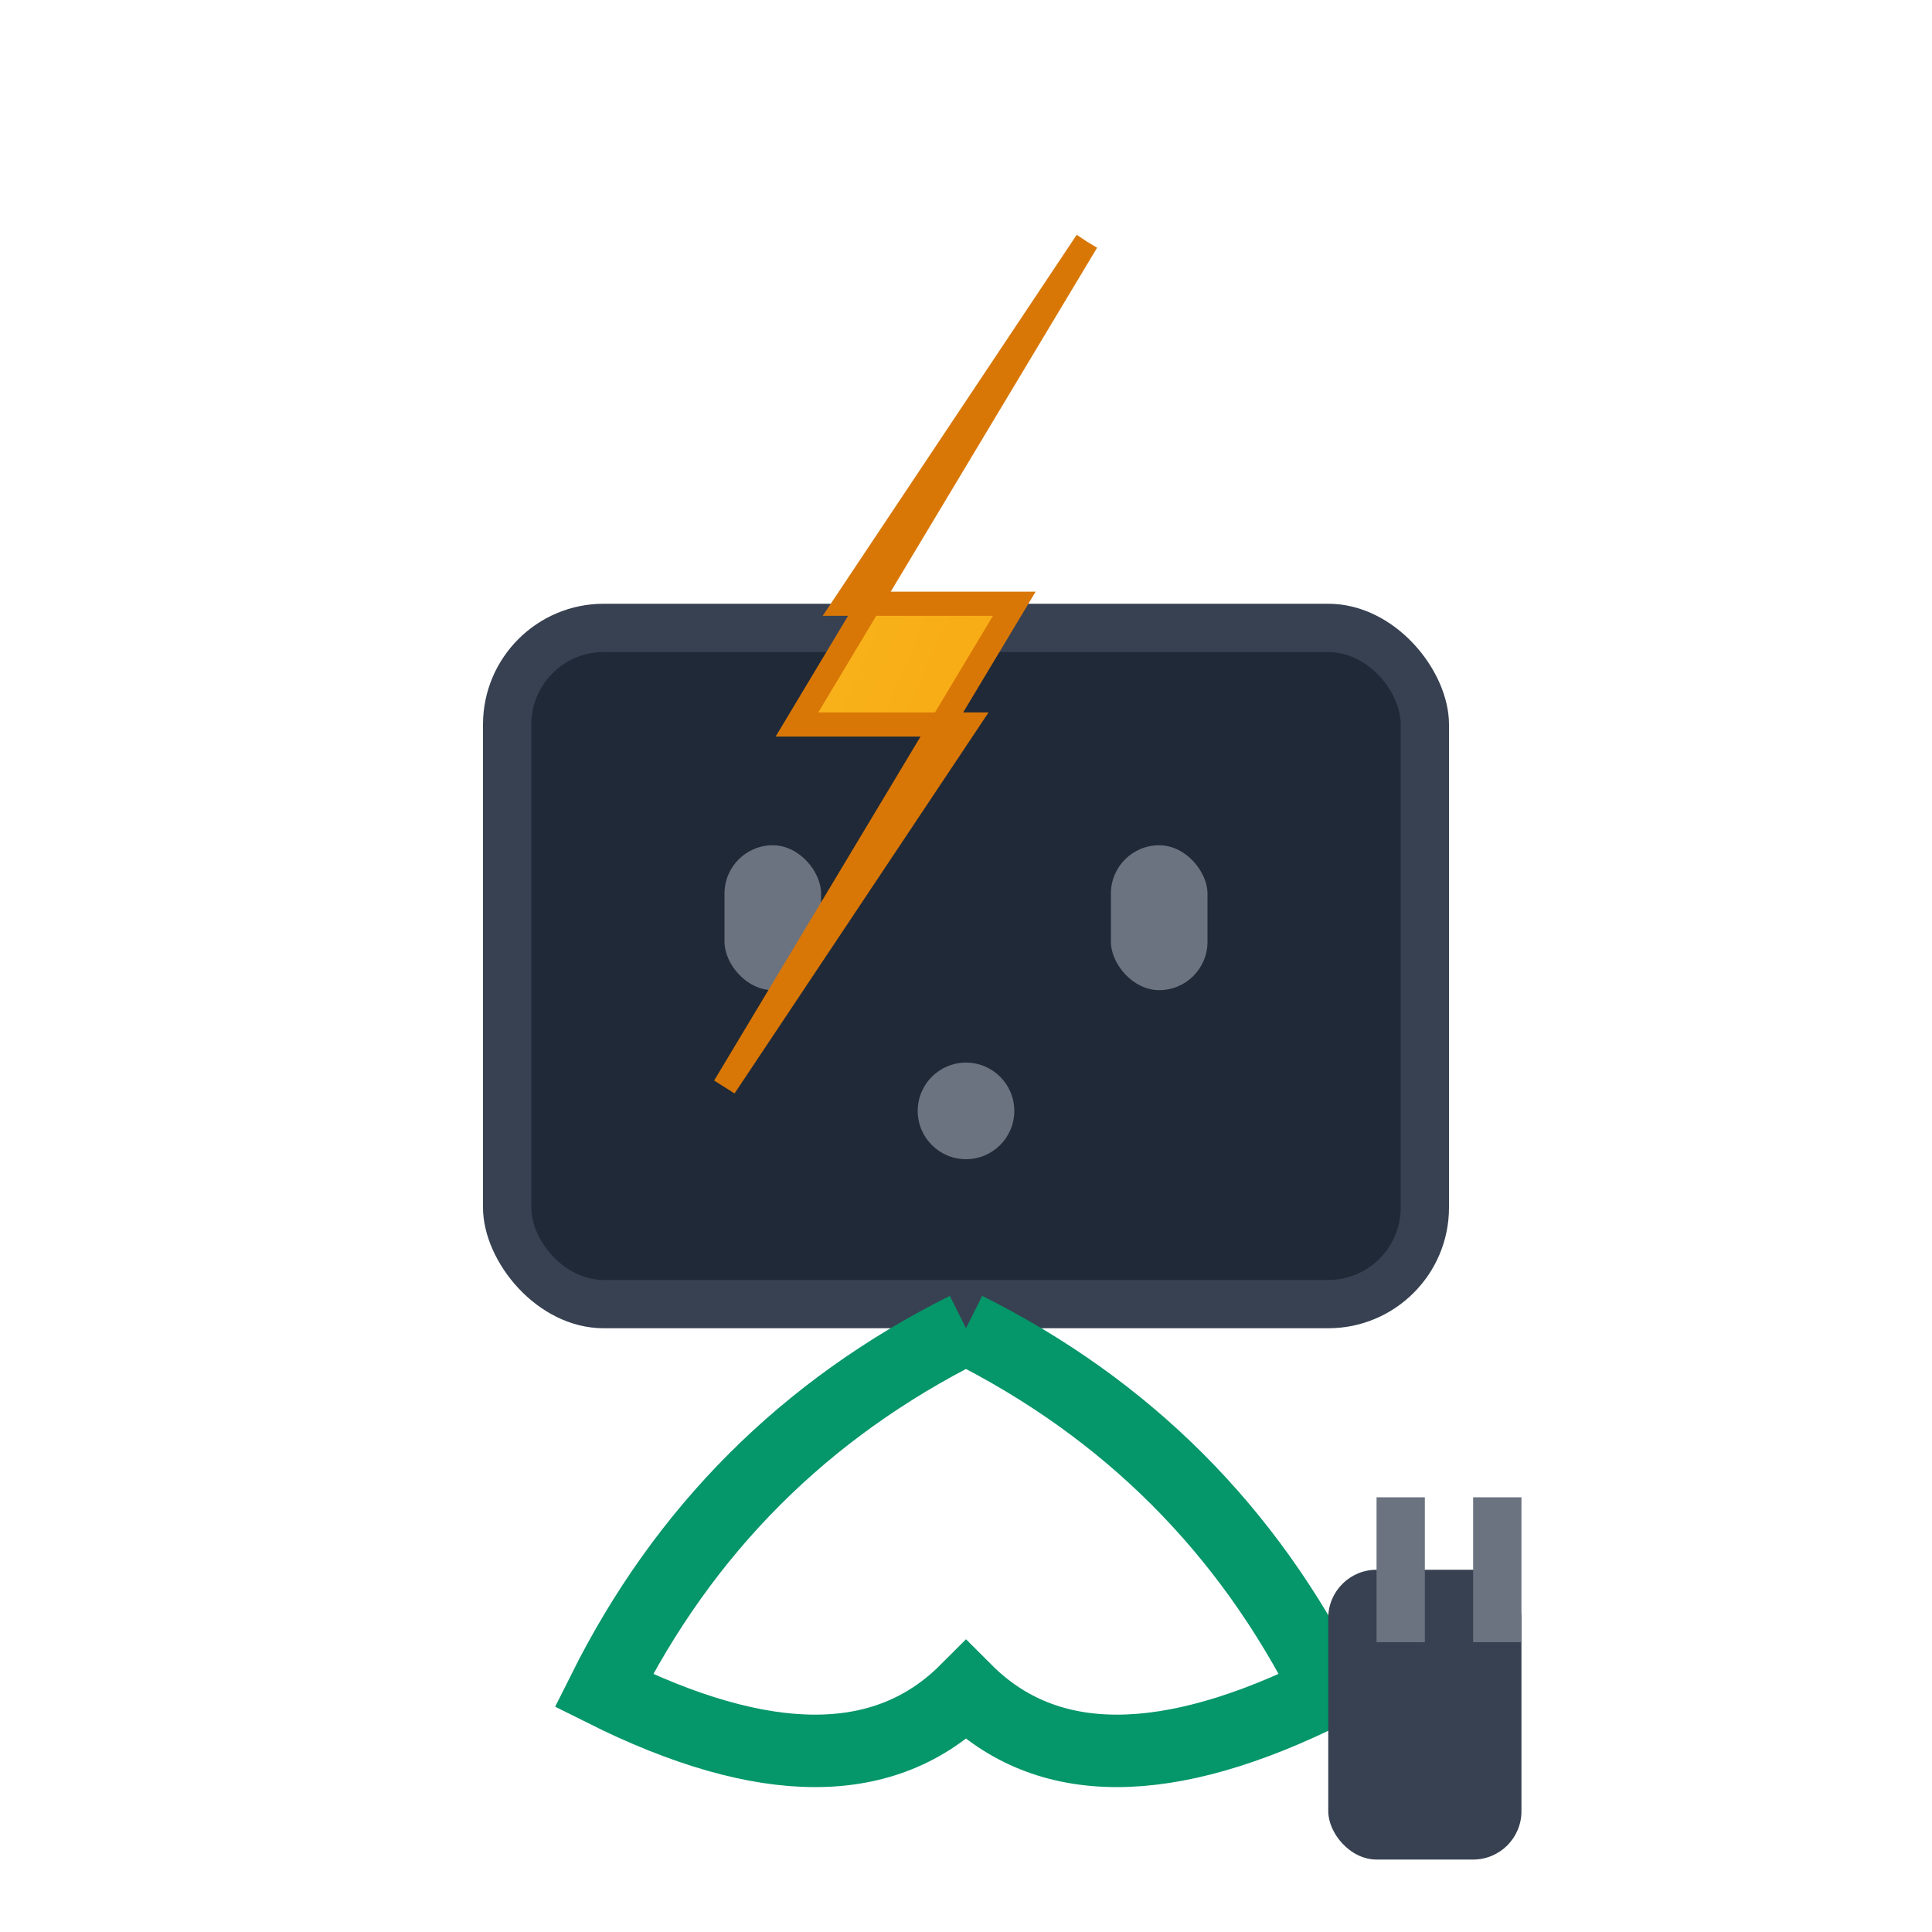 <svg width="80" height="80" viewBox="0 0 80 80" xmlns="http://www.w3.org/2000/svg">
  <defs>
    <linearGradient id="boltGradient" x1="0%" y1="0%" x2="100%" y2="100%">
      <stop offset="0%" style="stop-color:#fbbf24;stop-opacity:1" />
      <stop offset="100%" style="stop-color:#f59e0b;stop-opacity:1" />
    </linearGradient>
  </defs>
  
  <!-- Electrical outlet -->
  <rect x="20" y="25" width="40" height="30" rx="5" fill="#374151"/>
  <rect x="22" y="27" width="36" height="26" rx="3" fill="#1f2937"/>
  
  <!-- Outlet holes -->
  <rect x="30" y="35" width="4" height="6" rx="2" fill="#6b7280"/>
  <rect x="46" y="35" width="4" height="6" rx="2" fill="#6b7280"/>
  <circle cx="40" cy="46" r="2" fill="#6b7280"/>
  
  <!-- Lightning bolt -->
  <path d="M45 10 L35 25 L42 25 L30 45 L40 30 L33 30 L45 10" fill="url(#boltGradient)" stroke="#d97706" stroke-width="1"/>
  
  <!-- Electrical wire -->
  <path d="M40 55 Q30 60 25 70 Q35 75 40 70 Q45 75 55 70 Q50 60 40 55" stroke="#059669" stroke-width="3" fill="none"/>
  
  <!-- Plug -->
  <rect x="55" y="65" width="8" height="12" rx="2" fill="#374151"/>
  <rect x="57" y="62" width="2" height="6" fill="#6b7280"/>
  <rect x="61" y="62" width="2" height="6" fill="#6b7280"/>
</svg>